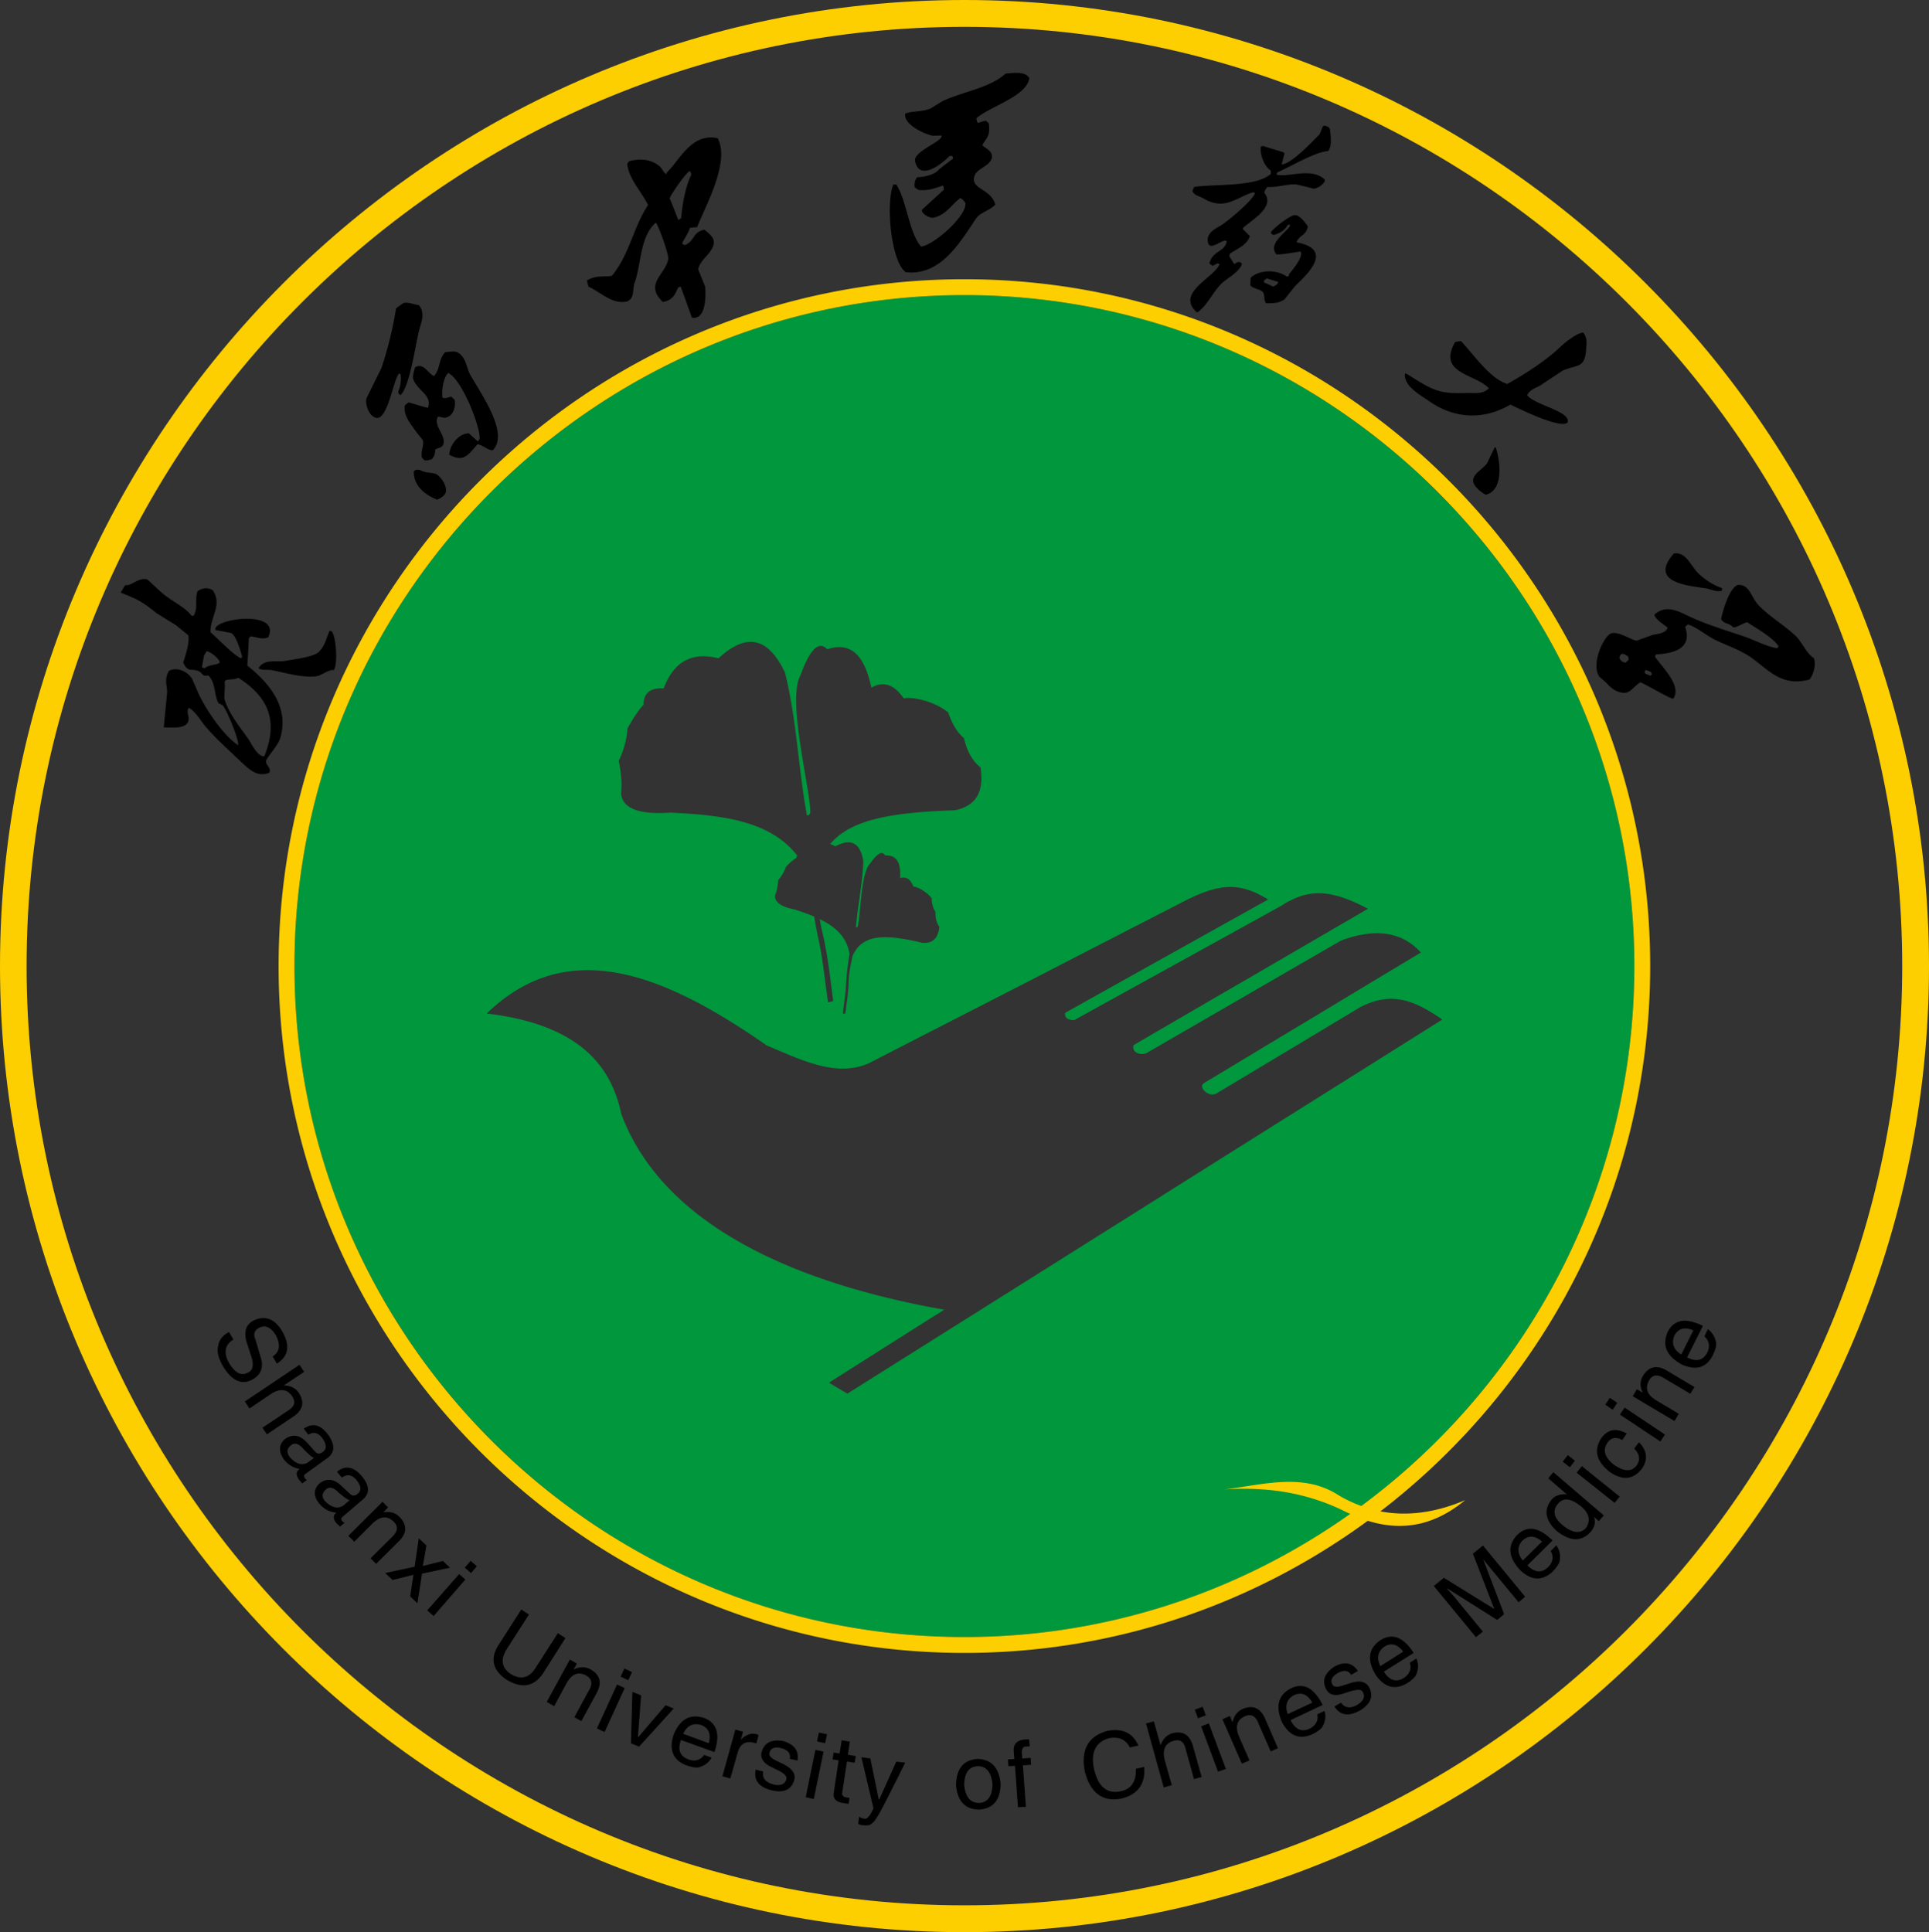 <svg xmlns="http://www.w3.org/2000/svg" viewBox="0 0 121.013 121.216"><rect x="0" y="0" width="121.013" height="121.216" fill="#333333" stroke="none"/><path fill="#00973d" fill-rule="evenodd" d="M71.807 75.703c-6.212 3.905-12.436 7.824-18.647 11.728-.39-.228-.767-.457-1.157-.686 2.407-1.522 4.813-3.056 7.233-4.578-5.15-.916-9.626-2.357-13.095-4.39-3.468-2.02-5.956-4.645-7.165-7.89-.673-3.22-2.877-5.643-8.444-6.302 2.474-2.397 5.19-3.07 8.121-2.56 2.944.513 6.09 2.223 9.451 4.566 2.232.929 4.316 1.993 6.373 1.13 3.24-1.669 6.507-3.339 9.76-5.008 3.24-1.67 6.508-3.353 9.762-5.023 2.379-1.266 3.697-1.414 5.552-.256-4.248 2.37-8.497 4.74-12.732 7.11-.04.296.148.444.564.458 4.317-2.384 8.645-4.767 12.974-7.164 1.668-1.077 3.04-1.104 5.459.175-2.447 1.428-4.907 2.855-7.355 4.283-2.446 1.413-4.893 2.84-7.34 4.268-.134.31.202.673.767.525l12.22-7.07c2.245-.861 3.926-.498 5.029.741-2.272 1.36-4.544 2.733-6.803 4.094-2.273 1.36-4.53 2.733-6.803 4.093-.403.256.31.943.793.646a5086 5086 0 0 0 9.021-5.413c1.977-1.023 3.415-.404 5.136.782-6.225 3.918-12.463 7.823-18.674 11.741m-32.441-30a5.7 5.7 0 0 1-.552 2.033c.162.753.215 1.44.148 2.046.08.956 1.17 1.333 3.092 1.199 3.19.152 6.244.49 7.961 2.694a.6.6 0 0 0-.069.16 3 3 0 0 0-.632.54 2.8 2.8 0 0 1-.497.847c-.014.35-.08.66-.188.93-.067.444.376.74 1.25.915.412.134.818.274 1.198.435.075.449.155.897.254 1.342.296 1.333.417 2.694.618 4.04l.323-.08c-.201-1.482-.336-2.869-.685-4.323a11 11 0 0 1-.162-.818c.944.456 1.681 1.082 1.869 2.164-.094.62-.188 1.253-.215 1.886-.027.62-.135 1.252-.202 1.871l.148.013c.094-.686.202-1.332.215-2.019.014-.539.135-1.091.242-1.603.646-1.454 2.151-1.346 4.41-.821.565.027.954-.215 1.036-1.01-.175-.242-.256-.552-.243-.942-.161-.23-.228-.526-.242-.848-.282-.391-.887-.727-1.142-.727-.175-.472-.444-.647-.834-.54.054-.875-.161-1.467-.941-1.413-.188-.35-.538-.081-.968.538-.551.566-.578 3.367-.753 3.919-.04.054-.081.067-.108.04.108-1.373.43-2.774.458-4.174-.216-1.225-.861-1.373-1.748-.902a2 2 0 0 0-.329-.142c1.357-1.616 4.093-1.989 7.844-2.12 1.17-.256 1.855-.997 1.586-2.693-.51-.404-.846-1.01-1.035-1.832-.47-.39-.766-.97-.995-1.616-.806-.673-2.245-1.01-2.782-.875-.605-.889-1.291-1.104-2.031-.673-.39-1.845-1.17-2.95-2.77-2.41-.577-.607-1.142.147-1.693 1.67-.847 1.494.686 7.351.631 8.59-.053.135-.12.189-.214.148-.538-2.935-.646-6.032-1.372-8.941-1.156-2.437-2.582-2.37-4.168-.902-1.775-.444-2.85.31-3.442 1.885-.927-.04-1.263.364-1.263 1.024-.336.363-.659.861-1.008 1.494M60.5 18.514c-23.151 0-42.027 18.906-42.027 42.094s18.876 42.093 42.027 42.093 42.027-18.906 42.027-42.093S83.651 18.515 60.5 18.515"/><path fill="#fdcf00" fill-rule="evenodd" d="M60.5 102.701c-23.151 0-42.027-18.905-42.027-42.093S37.35 18.515 60.5 18.515s42.028 18.906 42.028 42.093c0 13.864-6.752 26.193-17.127 33.87a8 8 0 0 1-1.521-.73c-2.232-1.388-4.813-.553-7.085-.31 2.366-.149 4.988.08 7.637 1.413.09.046.18.083.27.125-6.851 4.857-15.2 7.725-24.202 7.725m26.097-7.885c10.276-7.887 16.925-20.294 16.925-34.208 0-23.74-19.32-43.09-43.022-43.09-23.689 0-43.022 19.35-43.022 43.09 0 23.727 19.333 43.09 43.022 43.09 9.45 0 18.197-3.085 25.307-8.29 2.524.79 4.5.032 6.113-1.298-1.78.76-3.574 1.043-5.323.706"/><path fill="#fdcf00" fill-rule="evenodd" d="M60.5 1.684c32.401 0 58.833 26.473 58.833 58.924S92.9 119.533 60.5 119.533 1.668 93.061 1.668 60.608 28.099 1.684 60.5 1.684M60.5 0C27.172 0 0 27.227 0 60.608s27.172 60.609 60.5 60.609 60.513-27.228 60.513-60.609S93.83 0 60.5 0"/><path fill="#fff" fill-rule="evenodd" d="M60.782 9.79c-.228.31-.577.485-.752.848.067 0 .12-.014.175-.014l.806-.686c-.014-.054-.04-.108-.054-.162-.053 0-.107.014-.175.014"/><path fill-rule="evenodd" d="M42.727 13.695c-.054.027-.108.067-.176.107-.174-.457-.349-.902-.537-1.346 0-.162 1.009-1.616 1.264-1.737.04.081.067.148.094.229-.39.821-.551 1.79-.645 2.747m1.008.552c.484-1.266 2.084-4.053 1.29-5.575-1.64-.363-2.393 1.387-3.186 2.141-.013.04-.027.08-.04.108-.188-.08-.242-.337-.417-.485-.484-.418-1.156-.525-1.91-.323-.04.054-.08.094-.12.135.04.902.9 1.79 1.304 2.612-.94 1.414-1.156 3.097-2.272 4.443-.524.095-.954-.067-1.573.297.04.12.067.255.108.39.726.31 1.411 1.064 2.299.943.618-.08.457-.822.578-1.145.443-1.171.322-2.881 1.317-3.797.014 0 .027-.014.04-.014.189.27.807 1.966.767 2.263-.121.915-1.466 1.535-.43 2.612.027.027.053.067.08.094.7-.12.767-.512.981-.916.055-.013.108-.04.149-.053.241.646.47 1.293.699 1.939a.5.5 0 0 0 .134.027c.78-.014.753-1.468.7-1.98-.149-.35-.283-.7-.431-1.05.094-.646.941-1.037.981-1.697.014-.35-.349-.592-.591-.808-.766.162-.565.674-1.223.97-.054-.027-.108-.04-.148-.067-.014-.014-.014-.027-.027-.04.134-.31.403-.66.484-.97.148-.027.309-.04.457-.054M20.678 39.575c-.202.418-.255.902-.686 1.334-.323.309-1.64.47-2.097.552-.511.094-1.264-.148-1.654.417v.067c.27.122.524.054.793.095.982.188 1.882.485 2.783.39.363-.04.793-.444 1.13-.39.282-.431.107-2.343-.175-2.451-.04 0-.067-.014-.094-.014"/><path fill-rule="evenodd" d="M16.59 47.426s-.013.013-.013.027c-.47-.014-.793-.808-1.008-1.105-.551-.78-1.237-1.615-1.48-2.477-.053-.202.055-.768 0-1.09.028-.028.041-.068.068-.109.296-.08.511-.013.793-.148 2.058 1.306 2.447 2.869 1.64 4.902m-3.737-5.508c-.067-.013-.12-.026-.188-.04.04-.256.094-.512.134-.754.054-.094.108-.175.162-.27.241.028.658.378.793.607.027.067.027.053.027.12-.31.176-.632.095-.928.337m2.662-.161c.04-.566.068-1.131.094-1.697.04-.054.067-.094.108-.135.443.04.726.23 1.116.054.793-1.696-3.173-1.211-3.321-.551v.093c.322.068.645.122.968.19.336.107.645 1.238.713 1.494a.2.2 0 0 0-.054.094c-.35-.067-1.547-1.306-1.937-1.643 0-.996.754-1.71.149-2.626-.364-.215-.686-.12-.955.054-.202.526.054 1.01-.242 1.536-.04.013-.094.013-.134.013-.458-.606-1.304-.93-1.923-1.495-.282-.256-.565-.525-.847-.78-.538-.176-1.009.43-1.398.35-.094.16-.188.309-.282.47.269.108.537.216.806.337.484.202 1.076.647 1.412.929.403.256.82.512 1.237.768.268.216.524.43.793.646.067.512-.148 1.131-.323 1.71.296.674.538.324.995.552.269.135.134.323.578.256.484.472.35 1.24.645 1.75.081.028.162.068.243.108.242.216 1.075 2.249.98 2.518-.98-.66-2.029-2.288-2.446-3.164l-.444-1.01c-.363-.552-1.048-.727-1.452-.484-.295.511-.12.888-.107 1.319-.067.74-.148 1.481-.215 2.222.35-.014 1.478.162 1.56-.471.04-.243-.162-.54.013-.755.403.19.766.849 1.062 1.186.645.753 1.358 1.387 2.11 2.1.619.593 1.13 1.091 1.883.781.134-.323-.229-.444-.215-.74.107-.297.766-.956.914-1.482.484-1.75-.47-3.218-2.084-4.497M93.775 28.049c-.161.337-.322.66-.47.983-.175.31-.753.606-.861.956-.188.404.47.902.766 1.05 1.143-.296.901-2.114.632-2.949a.3.3 0 0 1-.067-.04M99.3 20.872c-.322 0-1.061.552-1.411.888-.914.876-2.245 1.724-3.334 2.33-1.076-.35-1.95-1.656-2.904-2.693-.121.014-.242.04-.363.054-1.143 1.993 1.263 2.006 2.084 2.882l.026.026c-.362.404-.994.283-1.384.297-1.788.067-2.151-.189-3.738-1.185-.04-.014-.08-.027-.107-.04-.014 0-.027.013-.027.013-.108.78 1.035 1.387 1.492 1.71 1.466 1.037 3.28 1.293 5.122.229.579.283 3.133 1.535 3.577 1.13.269-.7-2.084-1.103-2.528-1.723.148-.296.43-.417.753-.565.497-.324.995-.66 1.492-.984.901-.376 1.372-.12 1.453-1.319.013-.337.093-.632-.135-1.01a.3.3 0 0 0-.067-.04M26.284 19.148c-.31-.04-.659-.215-.982-.135-.147.108-.309.216-.456.337a23 23 0 0 1-.915 3.73c-.309.633-.632 1.28-.94 1.912-.095.31.12 1.077.564 1.212.766.242 1.089-2.316 1.479-2.774.04.014.067.04.093.054.055.323 0 .794-.147 1.077.027.135.027.176.161.216.592-.58.941-3.313 1.17-4.121.12-.458.377-.996-.027-1.508M28.73 22.124c-.228-.135-.564-.04-.806-.027-.43.471-.295 1.037-.685 1.481-.014 0-.027.014-.027.014-.43-.23-.632-.862-1.183-.539-.04.23-.189.565-.081.795.323.727 1.17.942.9 1.737-.133 0-1.008-.297-1.223-.337-.08.068-.16.121-.228.189-.081.619.255 1.01.753 1.71.134.161.255.31.376.47.094.338-.161.715-.054 1.092.04.054.08.094.135.148.147.067.31 0 .47-.04.215-.216.215-.404.23-.62.187-.108.362-.081.483-.269.269-.58-.659-1.226-.31-1.79.189.012.31.107.525.053.51-.148.591-.808.51-1.118a3 3 0 0 1-.2-.188c-.203.04-.35.134-.552.067-.067-.39.027-1.199.336-1.535.013 0 .027-.014.027-.014.914.445 2.11 3.663 1.95 4.161a1 1 0 0 0-.081.108c-.014 0-.014.013-.027.013-.188-.161-.363-.336-.552-.498-.604-.013-1.223.714-1.223 1.347.888.47 1.13.054 1.762-.66.336.04.618.364.954.377 1.048-1.05-.686-3.46-1.438-4.794-.215-.404-.215-1.01-.74-1.333M27.373 29.745c-.35-.134-.659-.04-1.049-.269-.148 0-.188-.04-.363.08-.04.903.7 1.495 1.466 1.792.215-.094.376-.175.511-.39.161-.31-.148-.943-.565-1.213M107.005 36.909c.336.054.605.229.994.161.04-.08.04-.053.027-.175-.511-.175-.954-.457-1.371-.821-.578-.485-.848-1.495-1.654-1.346-1.586 1.817.874 2.006 2.003 2.181"/><path fill-rule="evenodd" d="M103.536 42.39c-.094-.04-.202-.081-.296-.121l-.067-.068v-.067c.026-.04.04-.068.067-.094.134.013.202.067.336.12.013.054.04.095.054.149-.027.027-.068.054-.094.08m-1.573-.808c-.161-.08-.256-.054-.377-.31.04-.135.054-.216.188-.256.149.014.229.094.35.148.014.068.04.148.054.216-.067.067-.134.134-.215.202m11.83-.296c-.443-.256-.739-.997-1.129-1.374-.699-.673-1.654-1.225-2.312-1.912-.524-.525-.565-1.32-1.291-1.306-.551.08-1.021 1.723-1.09 2.154.23.35.499.202.754.512.27 0 .592-.256.887-.323.511.35 1.6.942 1.963 1.508l-.04.08-.08.041c-.713-.135-1.345-.498-2.017-.727-1.143-.39-2.286-.727-3.375-1.225-.659-.297-1.479-.849-2.272-.162.014.296.578.606.82.821-.08.364-.632.391-.928.458l-1.008.364c-.363-.04-1.317-.727-1.72-.39-.471.376-1.13 1.925-.62 2.652.149.135.297.256.444.39.323.378.7.62 1.143.62.39-.014.632-.471.982-.66.35.121 1.949 1.09 2.07 1.023.565-.807-.753-2.02-1.156-2.639.027-.053.054-.094.067-.135 1.13-.053 2.3-.376 1.829-1.737.067-.04.12-.093.174-.147.646.228 1.144.7 1.762.996.752.363 1.573.62 2.272 1.13 1.156.862 1.923 1.779 3.59 1.334.255-.31.43-.916.281-1.346M79.874 17.977c-.188-.081-.377-.175-.578-.256 0-.04 0-.095.013-.135l.161-.12c.229.066.457.147.7.215 0 .026 0 .053.013.067a.7.7 0 0 1-.31.229m1.465-2.774c.202-.512.591-.377.712-1.01-.134-.162-.483-.687-.806-.7-.296 0-1.291.767-1.506 1.064v.107l.162.081c.335-.095.699-.27.873-.62l.121-.04.04.081c-.241.417-1.424 1.131-.86 1.791.27.04 1.156-.135 1.52-.175.188.337-.511 1.158-.727 1.414.014.121-.026.121-.134.161-.726-.511-1.802-.39-2.273.067-.013.162-.013.324-.026.472.148.215.618.243.78.417.162.189.04.512.215.714.524 0 .793-.014 1.156-.242.215-.283.444-.566.672-.849.767-.74 2.447-2.289.081-2.733"/><path fill-rule="evenodd" d="M82.993 7.918c-.068.162-.135.336-.202.498-.497.498-1.694 1.791-2.353 1.899-.013-.014-.027-.014-.027-.014.054-.229.108-.444.175-.673l-.08-.081s-1.278-.39-1.291-.39l-.122.04c-.066.512.23 1.252.62 1.495.013.067.013.148.013.215-.942.835-3.415.62-4.813.821-.04.081-.081.176-.108.27.162.296.39.27.753.485 1.277.727 2.003-.095 3.039-.418.04.014.093.027.134.04-.08.418-1.762 1.818-2.151 2.047-.323.189-.982.485-.78 1.118.161.432.766-.189 1.102-.175.014.013.04.027.054.054-.134.687-.86.539-1.089 1.373l.202.162c.107-.054.201-.108.309-.162.04.014.094.027.135.04-.337.863-2.716 1.778-1.493 2.977.04.026.068.04.094.067.672-.499.941-1.253 1.546-1.845.336-.31 1.156-.74 1.25-1.225-.201-.189-.295-.068-.483.027-.108-.162-.202-.324-.31-.485l.04-.162c.39-.283 1.063-.511 1.251-1.104l-.457-.458c.215-.363 2.165-1.293 1.358-2.262a.84.84 0 0 1 .202-.364c.631.041 1.21-.188 1.788-.161.363.08.74.175 1.116.27.241-.014.578-.243.699-.472v-.094c-.834-.795-2.232-.135-3.025-.31a2 2 0 0 1 .04-.148c.807-.337 2.366-1.293 3.186-1.333.27-.31.161-1.037.108-1.414-.054-.094-.283-.23-.43-.148M63.082 4.619c-.968.888-2.636 1.118-3.927 1.71-.268.161-.524.323-.793.485-.564.216-1.089.135-1.572.31-.135.66 1.156 1.279 1.707 1.386.188 0 .376 0 .565-.013.147.364-1.788.983-1.654 1.616.268 1.293 1.694.162 2.138-.31a.3.3 0 0 1 .188-.013.26.26 0 0 1 .054.161c-.095.067-.874.66-.901.7-.242.297-.834.445-1.358.472-.12.188-.175.296-.148.619.08.067.161.122.242.175.578.068 1.049-.108 1.492-.269h.04c.054.08.054.175.054.256l-1.37 1.252v.108c.16.242.349.337.645.404.833-.122 1.21-.849 1.76-1.24.162.082.23.163.323.324.054.835-1.976 2.613-2.783 2.72-.78-.916-.873-2.827-1.56-3.905-.04.014-.093.014-.147.014h-.04c-.484 1.238-.122 4.861.78 5.493 2.258.27 3.495-2.033 4.436-3.393.255-.363.887-.498 1.183-.848-.268-1.024-1.627-.956-1.29-1.832.201-.458.86-.538 1.061-1.036.135-.485-.39-.646-.59-.862.295-.485.51-.565.416-1.36a2 2 0 0 0-.202-.175c-.162.04-.323.094-.484.148-.054-.094-.067-.121-.094-.296.82-.74 3.186-1.374 3.32-2.532l-.04-.04c-.241-.364-.914-.283-1.451-.229M29.525 97.92l-.368.43.39.34.368-.43zM26.801 101.03l.402.353 1.991-2.29-.39-.34zM16.36 85.173l-.342-1.159c-.136-.302-.059-.542.203-.693.4-.226.757-.077 1.085.449.312.606.24 1.047-.202 1.326l.264.455c.732-.455.854-1.138.326-2.049-.48-.787-1.09-1-1.818-.64-.44.252-.578.664-.428 1.263l.275.847c.23.63.16 1.017-.195 1.15-.399.214-.78.01-1.159-.612-.363-.662-.263-1.143.276-1.472l-.278-.47c-.412.213-.64.514-.681.89-.095.333.01.741.31 1.265.556.913 1.176 1.194 1.851.818.523-.289.704-.754.514-1.368M18.746 87.386c-.19-.29-.493-.45-.909-.468l-.013-.014 1.259-.838-.292-.443-3.43 2.3.29.442 1.37-.928c.553-.341.982-.297 1.3.148.241.347.175.64-.225.893l-1.632 1.093.279.416 1.702-1.144c.567-.395.668-.89.301-1.457M20.393 94.178c-.218-.264-.208-.507.057-.738.21-.18.476-.13.773.18.338.296.574.454.707.5l-.377.321c-.346.242-.733.159-1.16-.263m1.08 1.244c-.09-.098-.074-.178.01-.256l1.325-1.132c.391-.374.37-.833-.091-1.405-.526-.628-1.06-.717-1.576-.293l.308.362c.32-.229.614-.19.897.132.307.376.35.66.098.88-.167.141-.315.149-.459.035l-.622-.578c-.454-.41-.898-.428-1.328-.095-.38.376-.382.794.002 1.267.282.335.638.525 1.067.556-.223.18-.218.395.013.674.039.042.077.084.143.128a.4.4 0 0 1 .063.082l.279-.23c-.012-.028-.051-.056-.091-.072-.012-.027-.039-.042-.038-.055M25.075 95.178c-.271-.28-.617-.376-1.023-.298l.295-.311-.35-.351-2.145 2.136.375.365 1.164-1.165c.462-.426.88-.476 1.27-.123.351.31.31.646-.095 1.02l-1.318 1.308.349.351 1.458-1.45c.478-.493.485-.992.02-1.482M27.789 97.93l-1.264.313.227-1.285-.48-.45-.26 1.782-1.847.395.467.437 1.305-.324-.204 1.352.454.437.29-1.861 1.752-.374zM18.166 91.392c-.204-.291-.167-.532.11-.736.236-.167.488-.075.758.246.31.323.53.507.663.566l-.403.294c-.37.2-.743.077-1.128-.37m.954 1.333c-.062-.11-.059-.191.038-.255l1.414-1.02c.43-.333.45-.804.043-1.4q-.705-.999-1.556-.427l.28.388c.33-.202.625-.136.88.212.28.389.294.685.017.876-.166.128-.314.122-.444-.004l-.566-.63c-.44-.449-.867-.507-1.324-.202-.404.334-.448.75-.119 1.262.255.347.597.563 1.024.634-.248.152-.258.381-.04.673.024.041.063.083.115.14.038.041.05.069.076.096l.292-.217c-.026-.027-.052-.042-.091-.07-.013-.028-.025-.055-.039-.056M98.797 91.64l-.438-.354-.327.412.452.353zM101.455 88.008l-.465-.312-.286.424.465.325zM99.489 95.866c-.355.372-.827.317-1.43-.155-.59-.484-.694-.94-.314-1.38.34-.412.852-.33 1.511.234.454.42.531.85.233 1.301m-2.36-3.123 1.153.997.014.013a.2.2 0 0 1-.082-.012c-.39-.004-.696.111-.892.358-.496.631-.373 1.29.328 1.945.85.668 1.563.69 2.127.071.262-.302.335-.613.22-.947l.302.261.314-.357-3.17-2.714zM95.487 96.675c.38-.373.798-.356 1.251.037L95.53 97.9c-.346-.436-.37-.854-.042-1.225m1.79.631c.197.345.15.67-.138.986-.407.415-.852.384-1.32-.09l1.577-1.558c-.84-.83-1.57-.96-2.201-.367-.643.676-.585 1.428.174 2.232.701.657 1.36.682 2.006.115.263-.276.42-.495.468-.685.059-.365-.003-.7-.212-.992zM92.4 97.475l1.345 3.47-3.166-1.959-.633.513 2.644 3.21.436-.346-1.565-1.903c-.014-.026-.083-.106-.18-.224-.221-.251-.387-.435-.498-.568l.013-.014 3.127 1.974.435-.36-1.319-3.458c.291.37.513.634.665.82l1.564 1.889.41-.346-2.646-3.212zM98.909 92.392l2.385 1.896.313-.398-2.371-1.91zM105.472 84.976c-.478-.298-.622-.685-.445-1.161.244-.464.632-.594 1.202-.352zm1.67-1.588-.219.45c.29.262.365.597.199.978-.257.532-.684.65-1.283.34l.989-1.976c-1.075-.527-1.798-.402-2.198.362-.383.857-.084 1.537.883 2.067.884.383 1.525.206 1.923-.557.168-.342.242-.6.224-.8-.063-.363-.23-.655-.518-.864M103.069 86.313c-.194.328-.2.678-.015 1.064l-.369-.22-.258.437 2.619 1.555.271-.451-1.432-.855c-.546-.338-.69-.725-.458-1.188.205-.423.553-.471 1.018-.16l1.595.946.26-.423-1.787-1.063q-.9-.503-1.444.358M102.518 90.879c.33.329.392.664.185 1.019q-.488.678-1.452-.006c-.575-.445-.72-.899-.422-1.364.233-.342.555-.404.937-.184l.286-.41c-.655-.362-1.177-.27-1.581.265-.52.78-.328 1.503.549 2.17.793.533 1.463.45 1.998-.25.376-.574.31-1.111-.2-1.638zM101.62 88.745l2.542 1.69.285-.437-2.528-1.692zM37.043 104.728c-.333-.18-.683-.172-1.062.01l.207-.372-.44-.25-1.451 2.658.467.263.788-1.456c.317-.548.696-.717 1.163-.494.428.208.503.546.2 1.013l-.884 1.63.44.248.98-1.803c.32-.629.192-1.102-.408-1.447M34.993 102.462l-1.404 2.188c-.4.627-.926.753-1.552.367-.572-.385-.646-.898-.26-1.539l1.404-2.188-.479-.317-1.487 2.321c-.469.815-.277 1.518.561 2.083.933.566 1.688.456 2.264-.356l1.432-2.256zM47.591 108.857c-.013-.001-.027-.014-.04-.014q-.04-.042-.08-.042c-.335-.1-.672.017-1 .348l.142-.51-.483-.127-.81 2.924.496.141.483-1.702c.154-.47.48-.654.949-.552l.2.056zM37.445 108.437l.481.223 1.264-2.756-.48-.223zM44.464 109.362l-1.605-.589c.236-.509.602-.69 1.098-.563.494.183.664.562.507 1.152m-.286-1.58c-.896-.296-1.548.086-1.939 1.103-.269.912-.01 1.536.793 1.856.348.128.63.171.818.134.351-.102.623-.3.789-.607l-.468-.17c-.22.32-.544.423-.946.296-.562-.196-.73-.603-.506-1.233l2.1.758c.38-1.111.161-1.828-.64-2.136M41.756 106.979l-1.71 1.996-.026-.015.199-2.596-.548-.224-.088 3.23.508.21 2.173-2.392z"/><path d="m38.933 105.186.236-.508.48.223-.236.508z"/><path fill-rule="evenodd" d="m53.313 109.265-.51-.088-.133.832-.376-.06-.06.43.376.06-.299 1.99c-.072.389.112.606.542.68.013.001.04.001.067.015q.18.022.322.045l.046-.377-.202-.03c-.188-.03-.28-.138-.25-.3l.297-1.948.483.075.073-.417-.496-.088zM56.226 110.52l-1.07 2.381-.028-.014-.527-2.567-.563-.075.76 3.203c-.237.521-.442.733-.629.636a1.2 1.2 0 0 1-.24-.084c-.014-.014-.027-.027-.04-.027l-.047.457c.066.028.133.055.187.07.335.045.564.022.674-.111.122-.052.342-.386.66-.987.235-.44.567-1.11 1.01-1.978q.271-.563.416-.842zM51.256 109.248l.509.115.116-.564-.51-.102zM50.545 112.752l.51.115.608-2.98-.51-.103zM50.028 110.455c.103-.618-.2-1.026-.896-1.226-.738-.131-1.185.105-1.355.694-.086.348.085.648.51.883l.562.278c.387.194.545.385.476.559-.1.295-.356.412-.785.312-.51-.129-.734-.389-.66-.818l-.469-.115c-.144.67.199 1.107 1.043 1.309.737.159 1.197-.064 1.367-.64.114-.389-.097-.716-.63-.992l-.48-.236c-.361-.168-.507-.345-.423-.532.07-.255.3-.345.663-.274.482.116.667.347.594.683zM61.428 113.11c-.551 0-.861-.363-.941-1.117.013-.768.296-1.158.833-1.185.551-.014.86.363.941 1.117-.013.754-.296 1.158-.833 1.185m-.121-2.76q-1.311.1-1.331 1.657c.094 1.01.591 1.521 1.465 1.521q1.311-.102 1.331-1.616c-.094-1.023-.592-1.55-1.465-1.562M64.681 110.713l-.026-.43-.525.04-.027-.363c-.013-.243.067-.378.269-.39.067 0 .148 0 .229-.015l-.041-.43h-.242q-.766.06-.726.727l.04.498-.402.027.026.43.417-.025.188 2.598.498-.026-.189-2.6zM75.647 107.612l-.2-.535-.493.186.2.535zM86.822 103.323c.437-.292.843-.18 1.203.298l-1.432.906c-.24-.506-.168-.899.229-1.204m2.033.724-.411.264q.174.562-.342.937c-.491.321-.924.195-1.286-.375l1.87-1.173c-.641-.996-1.332-1.263-2.062-.815-.782.514-.886 1.257-.315 2.202q.834 1.172 1.948.522c.319-.195.517-.388.593-.565.14-.34.146-.678.005-.997M80.783 107.538q-.28-.802.377-1.179c.466-.227.86-.074 1.167.458zm1.856.013c.075.376-.079.676-.451.886-.519.253-.94.074-1.222-.526l2.01-.947c-.535-1.065-1.189-1.414-1.96-1.06-.838.422-1.024 1.14-.585 2.154.462.838 1.073 1.094 1.873.753.333-.155.557-.322.662-.485.18-.329.227-.653.125-.987zM84.76 105.578l-.507.16c-.374.129-.603.107-.674-.08-.127-.24-.024-.458.295-.666.41-.239.707-.218.889.088l.424-.252c-.36-.53-.86-.614-1.485-.263-.622.418-.787.892-.492 1.438.181.32.506.406.974.275l.587-.188c.428-.117.67-.096.728.078.155.28.04.538-.332.775-.451.266-.802.22-1.038-.125l-.412.238c.363.585.916.654 1.659.22.623-.405.8-.88.52-1.413-.196-.36-.575-.459-1.136-.285M70.374 112.362c-.897.222-1.471-.237-1.738-1.363-.225-1.045.083-1.699.925-1.947.616-.12 1.064.071 1.317.578l.535-.12c-.354-.8-1.006-1.11-1.97-.913-1.19.336-1.654 1.195-1.382 2.564.353 1.352 1.132 1.9 2.31 1.673 1.029-.267 1.499-.937 1.408-1.984l-.522.119c.03.766-.268 1.245-.884 1.393M73.548 108.736c-.334.102-.585.336-.724.716l-.026.014-.41-1.473-.495.132 1.111 4.017.508-.146-.452-1.593q-.223-.945.539-1.184c.414-.13.673.04.777.495l.526 1.9.481-.131-.555-1.98c-.203-.67-.625-.93-1.28-.767M75.354 108.305l1.058 2.845.493-.172-1.071-2.858zM77.965 107.21c-.346.156-.555.43-.64.85l-.17-.401-.466.2 1.218 2.787.48-.2-.666-1.52c-.242-.587-.13-1.007.336-1.233.411-.211.724-.057.911.479l.75 1.707.453-.2-.822-1.894q-.444-.96-1.384-.575"/></svg>